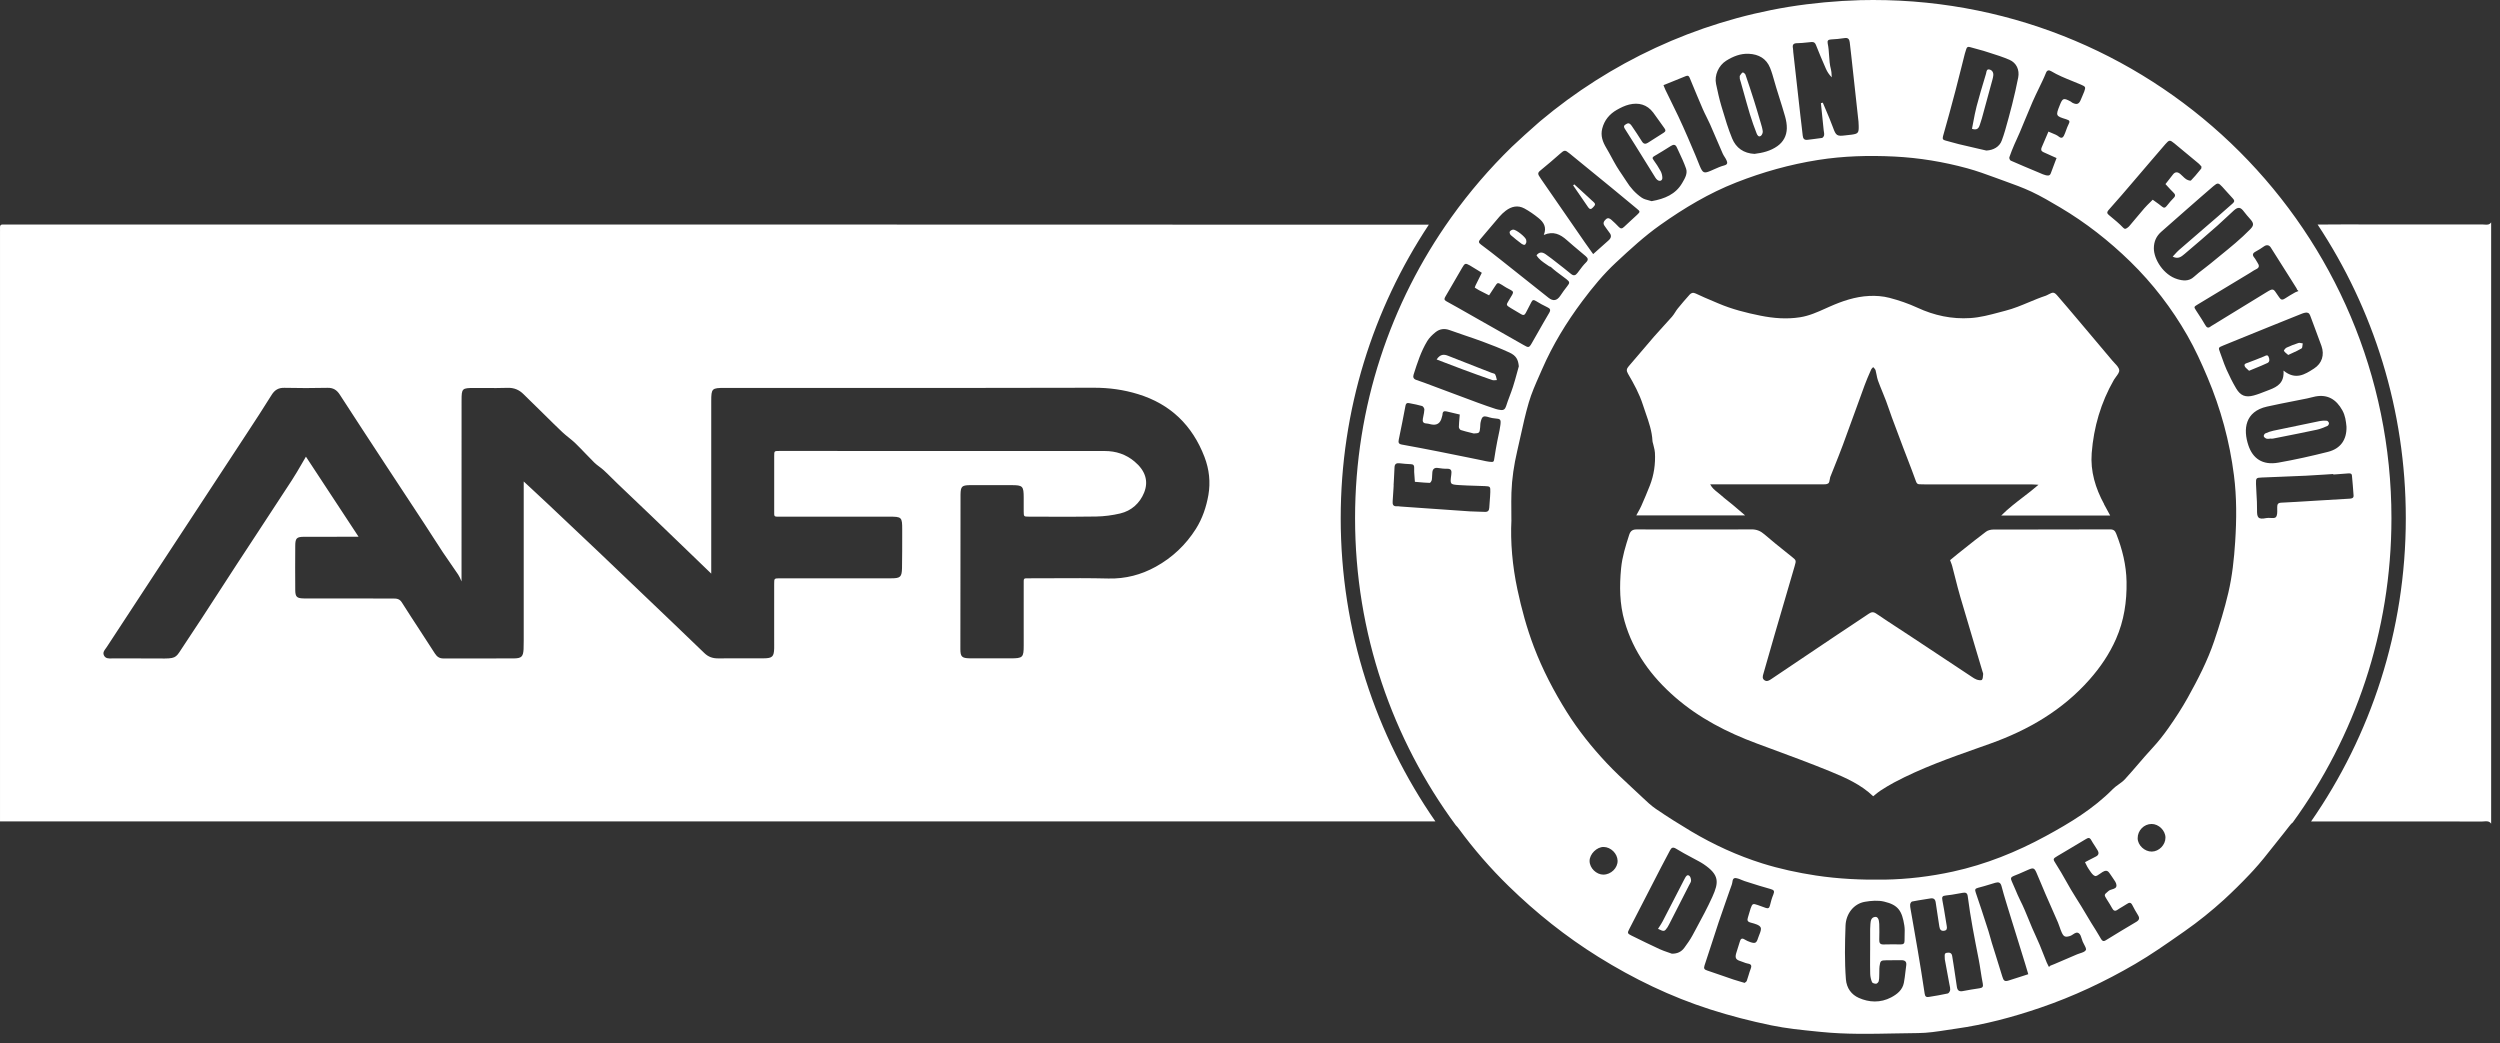<svg width="230" height="96" viewBox="0 0 230 96" fill="none" xmlns="http://www.w3.org/2000/svg">
<rect x="0" y="0" width="230" height="96" fill="#333333" stroke="none"/>
<path d="M212.617 75.577C218.113 67.659 221.334 58.042 221.334 47.674C221.334 37.69 218.347 28.404 213.22 20.659C214.825 20.643 216.432 20.646 218.038 20.649C218.677 20.65 219.316 20.651 219.955 20.651C220.892 20.651 221.83 20.652 222.768 20.652C224.644 20.654 226.521 20.655 228.396 20.651C228.452 20.651 228.51 20.656 228.569 20.661C228.792 20.679 229.022 20.698 229.183 20.461L229.186 20.466V75.778C229.012 75.526 228.766 75.548 228.529 75.569C228.464 75.575 228.4 75.58 228.338 75.58C223.098 75.573 217.857 75.567 212.617 75.577Z" fill="white"/>
<path fill-rule="evenodd" clip-rule="evenodd" d="M132.057 75.57C132.036 75.57 132.016 75.57 131.995 75.57H0.001V21.386C0.001 21.334 0.001 21.284 0.002 21.232C0.003 21.13 0.004 21.028 0.001 20.926C-0.01 20.731 0.075 20.643 0.273 20.654C0.361 20.659 0.449 20.657 0.537 20.656C0.581 20.655 0.625 20.654 0.669 20.654C44.262 20.654 87.858 20.654 131.451 20.672C126.328 28.414 123.345 37.696 123.345 47.674C123.345 58.039 126.564 67.653 132.057 75.57ZM48.816 44.883C48.597 44.681 48.384 44.483 48.176 44.29L48.182 44.303V58.938C48.182 59.202 48.182 59.466 48.169 59.728C48.132 60.407 47.976 60.568 47.276 60.573C46.121 60.581 44.968 60.58 43.813 60.579C43.429 60.579 43.044 60.578 42.659 60.578C42.454 60.578 42.249 60.577 42.044 60.576C41.633 60.574 41.223 60.571 40.813 60.578C40.446 60.584 40.211 60.436 40.01 60.121C39.559 59.415 39.1 58.712 38.641 58.01C38.079 57.15 37.518 56.291 36.97 55.423C36.764 55.098 36.513 55.064 36.196 55.064C34.745 55.064 33.295 55.061 31.844 55.059C31.119 55.058 30.393 55.056 29.667 55.056C29.477 55.056 29.286 55.057 29.096 55.058C28.715 55.06 28.333 55.063 27.953 55.056C27.308 55.045 27.168 54.916 27.163 54.282C27.152 52.919 27.152 51.559 27.163 50.199C27.168 49.514 27.295 49.388 27.977 49.385C29.168 49.379 30.36 49.38 31.554 49.382C32.032 49.382 32.511 49.382 32.989 49.382L32.484 48.613C31.025 46.394 29.566 44.175 28.145 42.013C28.02 42.225 27.894 42.442 27.767 42.662C27.476 43.165 27.176 43.682 26.851 44.182C25.81 45.785 24.76 47.383 23.71 48.981C23.062 49.969 22.413 50.956 21.767 51.944C21.234 52.76 20.705 53.578 20.176 54.396C19.096 56.064 18.017 57.732 16.91 59.382C16.816 59.521 16.736 59.645 16.665 59.755C16.158 60.541 16.12 60.6 14.678 60.581C13.793 60.57 12.909 60.571 12.024 60.573C11.48 60.574 10.936 60.575 10.391 60.573C10.348 60.573 10.304 60.575 10.259 60.576C9.993 60.584 9.714 60.593 9.567 60.304C9.438 60.049 9.585 59.851 9.725 59.662C9.757 59.62 9.788 59.577 9.816 59.535C11.229 57.372 12.646 55.213 14.063 53.053C14.344 52.626 14.624 52.198 14.905 51.77C15.643 50.646 16.381 49.522 17.119 48.398C18.982 45.558 20.845 42.719 22.707 39.879C23.479 38.704 24.247 37.529 24.987 36.335C25.272 35.878 25.615 35.667 26.167 35.68C27.485 35.709 28.806 35.712 30.124 35.68C30.655 35.667 30.982 35.875 31.257 36.3C32.638 38.437 34.032 40.562 35.426 42.688L35.427 42.69C36.027 43.605 36.629 44.519 37.231 45.432C37.834 46.346 38.436 47.26 39.035 48.175C39.292 48.566 39.545 48.96 39.798 49.354C40.112 49.844 40.427 50.335 40.749 50.819C40.978 51.164 41.215 51.503 41.452 51.843C41.689 52.182 41.926 52.521 42.154 52.866C42.268 53.038 42.349 53.231 42.407 53.369C42.428 53.418 42.446 53.46 42.461 53.492V51.02C42.464 46.3 42.464 41.583 42.464 36.863C42.466 35.725 42.498 35.693 43.66 35.693C43.986 35.692 44.313 35.694 44.64 35.697C45.324 35.701 46.009 35.706 46.692 35.682C47.289 35.661 47.759 35.859 48.169 36.269C48.503 36.601 48.839 36.929 49.176 37.257C49.31 37.388 49.445 37.519 49.579 37.65C49.775 37.843 49.97 38.035 50.166 38.228C50.686 38.743 51.207 39.257 51.739 39.76C51.923 39.934 52.121 40.094 52.32 40.253C52.532 40.424 52.743 40.594 52.938 40.783C53.252 41.086 53.553 41.401 53.855 41.716C54.128 42.002 54.401 42.287 54.682 42.563C54.822 42.7 54.981 42.819 55.141 42.938C55.281 43.043 55.421 43.148 55.548 43.265C55.807 43.502 56.057 43.751 56.307 43.999C56.477 44.169 56.648 44.338 56.821 44.504C57.249 44.913 57.678 45.321 58.107 45.73C58.709 46.302 59.31 46.874 59.909 47.449C61.181 48.67 62.45 49.895 63.713 51.113C64.288 51.669 64.862 52.222 65.434 52.774V36.911C65.434 35.738 65.492 35.688 66.665 35.688C69.496 35.688 72.326 35.689 75.157 35.69C83.648 35.693 92.138 35.696 100.628 35.672C102.031 35.667 103.38 35.854 104.701 36.261C107.685 37.177 109.695 39.129 110.813 42.04C111.251 43.183 111.375 44.361 111.174 45.532C110.984 46.625 110.625 47.7 110.02 48.659C109.088 50.13 107.854 51.297 106.333 52.137C104.989 52.879 103.549 53.26 101.98 53.223C100.261 53.181 98.541 53.189 96.821 53.198C96.124 53.201 95.426 53.204 94.728 53.204C94.433 53.204 94.295 53.191 94.232 53.254C94.166 53.319 94.181 53.465 94.181 53.791C94.179 54.815 94.18 55.839 94.18 56.863C94.181 57.375 94.181 57.887 94.181 58.399V59.387C94.181 60.489 94.102 60.568 92.966 60.568H91.186C90.988 60.568 90.79 60.569 90.592 60.569C90.13 60.571 89.67 60.573 89.207 60.565C88.492 60.552 88.354 60.415 88.354 59.712C88.357 55.004 88.362 50.293 88.368 45.585L88.368 45.492C88.383 44.76 88.489 44.649 89.205 44.633C89.367 44.63 89.528 44.631 89.689 44.632C89.769 44.633 89.85 44.633 89.931 44.633H93.032C94.102 44.633 94.178 44.71 94.181 45.806C94.181 45.945 94.18 46.084 94.18 46.224C94.178 46.502 94.177 46.78 94.181 47.058C94.186 47.52 94.189 47.531 94.646 47.531C95.179 47.532 95.712 47.534 96.245 47.536C97.778 47.542 99.312 47.548 100.845 47.52C101.584 47.507 102.337 47.409 103.055 47.24C104.101 46.995 104.87 46.284 105.258 45.323C105.691 44.248 105.361 43.284 104.373 42.457C103.591 41.802 102.675 41.493 101.637 41.493C95.216 41.497 88.795 41.494 82.375 41.491C79.805 41.49 77.235 41.489 74.665 41.488C74.335 41.488 74.005 41.487 73.675 41.487C73.016 41.487 72.356 41.486 71.696 41.488C71.234 41.488 71.226 41.493 71.226 41.953C71.224 43.065 71.225 44.177 71.226 45.289C71.226 45.845 71.226 46.401 71.226 46.958C71.226 47.271 71.212 47.414 71.277 47.48C71.341 47.544 71.481 47.533 71.786 47.533H81.809C82.958 47.533 83.003 47.571 83.003 48.709C83.003 48.827 83.003 48.946 83.003 49.064C83.004 50.131 83.004 51.196 82.985 52.264C82.969 53.08 82.832 53.204 81.997 53.204C79.799 53.206 77.601 53.205 75.402 53.205C74.303 53.204 73.204 53.204 72.106 53.204H71.71C71.229 53.212 71.224 53.215 71.224 53.722C71.222 54.921 71.222 56.121 71.223 57.321C71.223 57.921 71.224 58.521 71.224 59.12C71.224 59.178 71.224 59.237 71.225 59.295C71.226 59.412 71.227 59.53 71.224 59.646C71.205 60.404 71.055 60.56 70.275 60.565C69.672 60.567 69.069 60.567 68.466 60.566C67.663 60.565 66.859 60.564 66.055 60.571C65.566 60.573 65.162 60.433 64.805 60.087C63.843 59.153 62.874 58.227 61.903 57.3C61.683 57.09 61.463 56.88 61.242 56.669C60.904 56.346 60.566 56.022 60.227 55.698C58.503 54.049 56.78 52.401 55.051 50.756C53.525 49.303 51.993 47.858 50.458 46.414C49.905 45.892 49.347 45.375 48.816 44.883Z" fill="white"/>
<path d="M179.88 53.16C179.792 52.81 179.703 52.461 179.611 52.113H179.613C179.578 51.976 179.527 51.845 179.477 51.72C179.453 51.657 179.428 51.595 179.407 51.535C179.468 51.484 179.531 51.432 179.594 51.38C179.768 51.234 179.95 51.083 180.136 50.935C180.318 50.791 180.499 50.647 180.681 50.502C181.353 49.966 182.026 49.431 182.714 48.915C182.888 48.783 183.158 48.719 183.385 48.719C185.057 48.715 186.729 48.714 188.401 48.713C190.311 48.712 192.222 48.711 194.132 48.703C194.462 48.703 194.589 48.836 194.697 49.113C195.254 50.534 195.616 51.976 195.643 53.521C195.674 55.351 195.413 57.1 194.676 58.78C194.071 60.158 193.237 61.387 192.243 62.512C189.753 65.335 186.612 67.16 183.11 68.412C182.755 68.539 182.4 68.664 182.045 68.79C179.399 69.726 176.751 70.663 174.262 71.986C173.834 72.213 173.422 72.466 173.018 72.728C172.852 72.835 172.698 72.961 172.541 73.089C172.473 73.145 172.404 73.201 172.334 73.256C171.219 72.184 169.806 71.553 168.393 70.974C166.545 70.218 164.67 69.526 162.796 68.834C162.404 68.689 162.013 68.544 161.621 68.399C158.882 67.382 156.31 66.061 154.099 64.133C151.928 62.24 150.267 59.981 149.461 57.163C148.999 55.555 148.983 53.928 149.142 52.274C149.245 51.21 149.559 50.22 149.881 49.216C150.005 48.825 150.211 48.703 150.594 48.706C151.616 48.716 152.64 48.714 153.662 48.713C154.046 48.712 154.429 48.712 154.812 48.712C155.34 48.712 155.867 48.712 156.395 48.712C157.977 48.714 159.558 48.715 161.141 48.703C161.613 48.701 161.967 48.849 162.324 49.158C162.965 49.715 163.629 50.246 164.293 50.777C164.469 50.918 164.645 51.059 164.82 51.2L164.853 51.226C165.251 51.546 165.262 51.554 165.11 52.074C164.807 53.116 164.502 54.158 164.197 55.2C163.891 56.242 163.586 57.283 163.283 58.325C163.015 59.246 162.752 60.167 162.489 61.09C162.41 61.369 162.33 61.648 162.25 61.928C162.246 61.943 162.241 61.958 162.237 61.972C162.17 62.192 162.1 62.427 162.337 62.586C162.567 62.738 162.776 62.597 162.968 62.467C162.979 62.46 162.989 62.453 163 62.446C163.857 61.87 164.714 61.294 165.571 60.717C166.717 59.947 167.862 59.176 169.009 58.407C169.412 58.137 169.817 57.869 170.222 57.602C170.787 57.229 171.352 56.855 171.911 56.474C172.157 56.305 172.339 56.265 172.611 56.45C173.292 56.915 173.982 57.365 174.672 57.816C175.03 58.05 175.388 58.283 175.744 58.518C176.834 59.239 177.922 59.96 179.01 60.681C179.788 61.197 180.567 61.714 181.346 62.229C181.369 62.245 181.393 62.26 181.416 62.276C181.557 62.371 181.702 62.468 181.858 62.522C182.011 62.575 182.273 62.617 182.339 62.541C182.418 62.448 182.429 62.292 182.439 62.142C182.442 62.097 182.445 62.052 182.45 62.01C182.455 61.967 182.438 61.921 182.421 61.875C182.415 61.857 182.408 61.838 182.402 61.82C182.184 61.088 181.965 60.357 181.746 59.626C181.275 58.053 180.805 56.481 180.345 54.905C180.176 54.328 180.028 53.744 179.88 53.16Z" fill="white"/>
<path d="M192.436 41.688C192.307 43.36 192.78 44.913 193.575 46.374L193.567 46.379C193.658 46.549 193.751 46.718 193.85 46.9C193.939 47.063 194.033 47.236 194.137 47.428H184.114C184.759 46.783 185.44 46.261 186.125 45.735C186.599 45.372 187.075 45.007 187.542 44.599C187.447 44.593 187.363 44.588 187.288 44.582C187.121 44.571 186.993 44.562 186.866 44.562H177.041C176.885 44.562 176.732 44.559 176.578 44.552C176.415 44.544 176.338 44.475 176.272 44.293C176.024 43.599 175.759 42.913 175.495 42.226C175.362 41.882 175.23 41.539 175.099 41.195C174.745 40.262 174.394 39.333 174.051 38.398C173.972 38.182 173.898 37.965 173.823 37.748C173.724 37.461 173.626 37.173 173.517 36.889C173.412 36.614 173.301 36.341 173.19 36.069C173.046 35.716 172.902 35.364 172.772 35.006C172.712 34.836 172.677 34.655 172.643 34.474C172.617 34.333 172.59 34.192 172.551 34.055C172.53 33.98 172.469 33.917 172.407 33.854C172.381 33.827 172.354 33.801 172.331 33.773C172.313 33.795 172.292 33.816 172.27 33.838C172.221 33.889 172.17 33.941 172.144 34.003C172.124 34.047 172.105 34.092 172.085 34.137C171.898 34.563 171.71 34.992 171.55 35.429C171.273 36.184 171 36.939 170.726 37.695C170.334 38.78 169.941 39.864 169.54 40.946C169.295 41.605 169.034 42.256 168.774 42.908C168.652 43.212 168.53 43.517 168.409 43.823C168.406 43.831 168.402 43.84 168.398 43.848C168.392 43.86 168.386 43.871 168.383 43.883C168.365 43.947 168.353 44.02 168.341 44.093C168.315 44.254 168.288 44.415 168.195 44.475C168.053 44.57 167.836 44.564 167.632 44.559C167.587 44.558 167.542 44.557 167.498 44.557C164.136 44.559 160.774 44.559 157.337 44.559C157.509 44.899 157.771 45.105 158.024 45.303C158.121 45.38 158.218 45.455 158.307 45.537C158.527 45.737 158.761 45.923 158.996 46.109C159.141 46.223 159.285 46.338 159.426 46.456C159.679 46.664 159.926 46.877 160.211 47.124C160.316 47.216 160.428 47.312 160.546 47.415H150.539C150.594 47.311 150.648 47.214 150.7 47.121C150.815 46.916 150.918 46.729 151.004 46.535C151.278 45.914 151.545 45.288 151.791 44.657C152.166 43.691 152.311 42.682 152.253 41.649C152.244 41.474 152.201 41.3 152.158 41.126C152.138 41.048 152.119 40.969 152.102 40.891C152.094 40.85 152.082 40.809 152.07 40.769C152.051 40.705 152.032 40.641 152.028 40.577C151.986 39.677 151.697 38.847 151.407 38.014C151.32 37.763 151.232 37.512 151.152 37.259C150.824 36.229 150.314 35.302 149.776 34.383C149.612 34.103 149.636 33.929 149.842 33.694C150.244 33.233 150.64 32.765 151.036 32.297C151.414 31.85 151.792 31.404 152.176 30.963C152.446 30.654 152.723 30.351 153 30.049C153.278 29.746 153.555 29.444 153.825 29.135C153.933 29.012 154.022 28.872 154.112 28.732C154.187 28.614 154.263 28.495 154.35 28.387C154.704 27.952 155.069 27.524 155.446 27.106C155.597 26.94 155.766 26.887 156.019 27.009C156.547 27.263 157.087 27.491 157.628 27.718C157.783 27.783 157.938 27.849 158.093 27.915C159.334 28.445 160.636 28.776 161.954 29.04C163.164 29.283 164.376 29.381 165.607 29.188C166.444 29.057 167.204 28.715 167.962 28.373C168.08 28.32 168.197 28.268 168.314 28.216C169.479 27.698 170.675 27.291 171.951 27.228C172.577 27.196 173.232 27.244 173.834 27.402C174.706 27.629 175.575 27.928 176.394 28.305C177.952 29.027 179.563 29.373 181.275 29.262C182.183 29.203 183.048 28.972 183.918 28.74C184.112 28.688 184.307 28.636 184.502 28.585C185.25 28.394 185.955 28.1 186.658 27.806C187.176 27.59 187.694 27.374 188.229 27.199C188.291 27.179 188.349 27.146 188.406 27.114C188.424 27.105 188.441 27.095 188.459 27.085C188.876 26.861 188.982 26.858 189.291 27.215C189.926 27.946 190.551 28.687 191.176 29.427C191.327 29.607 191.479 29.787 191.631 29.967C191.817 30.188 192.004 30.409 192.191 30.63C192.908 31.479 193.626 32.328 194.338 33.179C194.4 33.253 194.471 33.328 194.542 33.403C194.74 33.611 194.942 33.824 194.969 34.053C194.991 34.239 194.839 34.442 194.685 34.648C194.612 34.745 194.539 34.843 194.483 34.94C193.281 37.032 192.621 39.296 192.436 41.688Z" fill="white"/>
<path d="M153.547 85.064C153.506 85.145 153.465 85.226 153.415 85.3V85.303C153.135 85.717 153.088 85.725 152.538 85.453C152.587 85.376 152.634 85.303 152.679 85.233C152.787 85.065 152.885 84.913 152.969 84.753C153.46 83.812 153.945 82.867 154.429 81.923C154.575 81.638 154.722 81.353 154.868 81.069C154.918 80.971 154.968 80.873 155.021 80.778C155.108 80.617 155.227 80.43 155.417 80.572C155.525 80.654 155.578 80.868 155.576 81.021C155.574 81.124 155.515 81.227 155.456 81.329C155.435 81.366 155.414 81.402 155.396 81.439L153.574 85.012C153.565 85.029 153.556 85.047 153.547 85.064Z" fill="white"/>
<path d="M137.291 34.967C136.379 34.65 135.471 34.32 134.565 33.984C134.001 33.775 133.438 33.558 132.855 33.334C132.63 33.247 132.402 33.159 132.169 33.07C132.502 32.582 132.832 32.576 133.218 32.73C134.132 33.094 135.05 33.452 135.968 33.81C136.381 33.971 136.794 34.132 137.206 34.293C137.244 34.308 137.287 34.32 137.33 34.331C137.423 34.356 137.516 34.381 137.552 34.441C137.617 34.546 137.645 34.675 137.674 34.803C137.686 34.858 137.698 34.913 137.713 34.967C137.665 34.967 137.617 34.972 137.568 34.977C137.471 34.987 137.375 34.996 137.291 34.967Z" fill="white"/>
<path d="M182.216 11.257C182.187 11.345 182.157 11.433 182.13 11.521V11.518C182.03 11.848 181.832 11.988 181.422 11.851C181.466 11.633 181.507 11.417 181.547 11.203C181.638 10.721 181.727 10.247 181.848 9.783C182.082 8.884 182.35 7.993 182.618 7.103C182.649 7 182.68 6.896 182.711 6.793C182.722 6.759 182.729 6.72 182.736 6.68C182.766 6.522 182.799 6.344 183.026 6.394C183.279 6.45 183.414 6.671 183.382 6.949C183.369 7.078 183.337 7.205 183.303 7.332C182.981 8.52 182.659 9.709 182.331 10.895C182.297 11.017 182.257 11.137 182.216 11.257Z" fill="white"/>
<path d="M208.709 32.822C208.796 33.017 208.846 33.284 208.598 33.4H208.595C208.232 33.572 207.86 33.723 207.462 33.885C207.285 33.958 207.102 34.032 206.913 34.111C206.867 34.064 206.816 34.02 206.766 33.976C206.658 33.883 206.554 33.794 206.511 33.68C206.441 33.49 206.601 33.438 206.753 33.388C206.778 33.38 206.802 33.372 206.826 33.363C207.309 33.184 207.79 32.994 208.268 32.798C208.296 32.787 208.325 32.773 208.354 32.759C208.487 32.694 208.622 32.629 208.709 32.822Z" fill="white"/>
<path d="M211.83 31.761C211.818 31.889 211.806 32.016 211.741 32.056C211.48 32.215 211.2 32.342 210.894 32.481C210.772 32.536 210.646 32.594 210.515 32.656C210.476 32.62 210.435 32.587 210.394 32.554C210.29 32.47 210.189 32.387 210.119 32.283C210.095 32.249 210.249 32.035 210.357 31.985C210.711 31.818 211.078 31.678 211.45 31.557C211.529 31.53 211.624 31.549 211.718 31.569C211.763 31.578 211.808 31.587 211.852 31.591C211.841 31.642 211.835 31.702 211.83 31.761Z" fill="white"/>
<path d="M160.438 8.572C160.352 8.265 160.266 7.958 160.179 7.651L160.182 7.654C160.142 7.518 160.1 7.382 160.075 7.301L160.063 7.263C160.063 7.201 160.06 7.151 160.057 7.11C160.053 7.039 160.05 6.995 160.068 6.965C160.14 6.851 160.222 6.73 160.33 6.664C160.364 6.642 160.552 6.777 160.583 6.87C160.861 7.67 161.122 8.473 161.378 9.278C161.566 9.87 161.74 10.467 161.915 11.064C161.933 11.126 161.952 11.189 161.971 11.252C162.053 11.522 162.135 11.793 162.173 12.07C162.192 12.207 162.105 12.432 161.991 12.506C161.785 12.641 161.666 12.421 161.608 12.271C161.389 11.695 161.175 11.119 160.998 10.53C160.802 9.88 160.62 9.226 160.438 8.572Z" fill="white"/>
<path d="M139.208 21.124C139.472 21.103 140.331 21.79 140.405 22.054V22.051C140.416 22.091 140.418 22.132 140.421 22.18C140.423 22.209 140.424 22.24 140.428 22.276C140.418 22.296 140.408 22.32 140.398 22.346C140.372 22.413 140.342 22.489 140.288 22.516C140.22 22.548 140.08 22.497 140.006 22.442C139.66 22.183 139.319 21.916 138.994 21.631C138.918 21.565 138.859 21.386 138.896 21.312C138.944 21.217 139.095 21.135 139.208 21.124Z" fill="white"/>
<path d="M208.905 40.353C208.87 40.351 208.835 40.349 208.801 40.349H208.798V40.371C208.767 40.369 208.735 40.37 208.702 40.37C208.623 40.371 208.544 40.372 208.476 40.344C208.389 40.304 208.281 40.212 208.265 40.128C208.252 40.051 208.334 39.906 208.408 39.874C208.643 39.768 208.891 39.679 209.144 39.626C210.565 39.322 211.992 39.026 213.418 38.738C213.629 38.696 213.851 38.688 214.065 38.707C214.142 38.712 214.25 38.839 214.263 38.92C214.276 39.002 214.205 39.148 214.134 39.179L214.112 39.189C213.805 39.323 213.489 39.461 213.162 39.531C212.054 39.768 210.943 39.988 209.832 40.208C209.598 40.254 209.363 40.3 209.129 40.347C209.056 40.361 208.981 40.357 208.905 40.353Z" fill="white"/>
<path d="M145.19 17.728C145.036 17.503 144.882 17.279 144.728 17.054V17.051C144.763 17.022 144.8 16.991 144.836 16.962C145.018 17.128 145.2 17.294 145.382 17.46C145.803 17.844 146.224 18.228 146.64 18.618C146.831 18.795 146.713 18.917 146.596 19.038C146.575 19.06 146.554 19.082 146.535 19.104C146.379 19.283 146.239 19.254 146.115 19.075C145.805 18.627 145.497 18.178 145.19 17.728Z" fill="white"/>
<path d="M191.82 79.322C191.82 79.322 191.819 79.323 191.818 79.323V79.318C191.819 79.319 191.82 79.32 191.82 79.322Z" fill="white"/>
<path fill-rule="evenodd" clip-rule="evenodd" d="M133.938 75.93C128.11 68.023 124.666 58.251 124.666 47.674C124.666 37.385 127.925 27.857 133.468 20.067C133.49 20.038 133.511 20.008 133.532 19.977C135.191 17.656 137.053 15.491 139.093 13.506C139.866 12.772 140.662 12.06 141.461 11.357C141.545 11.283 141.629 11.21 141.713 11.137C148.116 5.765 155.951 2.044 164.563 0.631C166.739 0.281 168.937 0.081 171.157 0.014C171.55 0.005 171.944 0 172.339 0C198.669 0 220.013 21.344 220.013 47.674C220.013 58.134 216.644 67.807 210.933 75.668C210.742 75.793 210.585 76.069 210.095 76.669C209.786 77.046 209.484 77.43 209.182 77.815C208.578 78.583 207.974 79.351 207.314 80.068C207.203 80.189 207.09 80.31 206.977 80.43C206.216 81.236 205.426 82.014 204.61 82.765C203.464 83.807 202.257 84.782 200.978 85.675C200.871 85.75 200.764 85.825 200.657 85.899C199.273 86.868 197.891 87.835 196.427 88.689C193.649 90.31 190.754 91.673 187.708 92.711C185.17 93.578 182.585 94.27 179.922 94.642C179.646 94.681 179.369 94.723 179.093 94.766C178.217 94.902 177.339 95.037 176.462 95.043C175.737 95.049 175.012 95.063 174.286 95.077C172.046 95.122 169.804 95.166 167.569 94.94C167.434 94.927 167.298 94.913 167.162 94.9C165.751 94.759 164.333 94.617 162.947 94.33C161.059 93.939 159.181 93.456 157.343 92.867C153.711 91.702 150.296 90.054 147.052 88.034C144.057 86.169 141.321 83.985 138.801 81.528C137.119 79.891 135.582 78.116 134.192 76.222C134.112 76.113 134.028 76.015 133.938 75.93ZM139.599 54.216C139.142 52.06 138.947 49.884 139.052 47.821L139.047 47.832C139.047 47.537 139.045 47.256 139.043 46.984C139.038 46.402 139.034 45.864 139.052 45.325C139.095 44.036 139.287 42.766 139.58 41.509C139.687 41.055 139.787 40.599 139.888 40.142C140.117 39.102 140.346 38.062 140.645 37.043C140.899 36.175 141.268 35.34 141.637 34.507C141.717 34.325 141.797 34.144 141.876 33.963C142.85 31.726 144.113 29.658 145.571 27.706C146.516 26.444 147.517 25.223 148.677 24.146C149.984 22.931 151.294 21.721 152.757 20.688C154.944 19.141 157.224 17.772 159.733 16.787C162.173 15.829 164.677 15.126 167.263 14.717C169.585 14.349 171.927 14.286 174.278 14.402C176.555 14.516 178.792 14.883 180.984 15.482C181.874 15.724 182.746 16.044 183.616 16.362C183.762 16.416 183.909 16.47 184.056 16.523C184.176 16.567 184.297 16.61 184.417 16.654C185.251 16.955 186.086 17.256 186.887 17.63C187.798 18.058 188.67 18.573 189.539 19.088C191.892 20.482 194.039 22.167 195.989 24.069C198.051 26.082 199.805 28.364 201.242 30.878C201.947 32.111 202.531 33.395 203.083 34.703C204.311 37.605 205.127 40.614 205.523 43.725C205.782 45.748 205.769 47.79 205.637 49.834C205.534 51.416 205.368 52.99 205.008 54.527C204.657 56.03 204.2 57.512 203.706 58.975C203.093 60.79 202.217 62.485 201.287 64.16C200.745 65.135 200.141 66.064 199.501 66.973C199.052 67.612 198.569 68.227 198.033 68.806C197.578 69.295 197.142 69.801 196.707 70.308C196.305 70.775 195.904 71.242 195.487 71.695C195.323 71.874 195.121 72.018 194.918 72.163C194.732 72.295 194.546 72.428 194.388 72.588C192.595 74.41 190.434 75.71 188.216 76.917C185.519 78.385 182.69 79.524 179.677 80.184C177.595 80.638 175.498 80.892 173.369 80.926C171.254 80.958 169.151 80.863 167.06 80.546C165.393 80.292 163.742 79.936 162.144 79.437C159.849 78.718 157.66 77.712 155.586 76.481C154.487 75.826 153.402 75.142 152.345 74.421C151.903 74.12 151.508 73.746 151.116 73.375C151.047 73.309 150.978 73.244 150.909 73.18C150.652 72.938 150.393 72.697 150.134 72.457C149.338 71.718 148.542 70.979 147.8 70.187C146.44 68.737 145.196 67.181 144.139 65.494C142.953 63.597 141.921 61.622 141.123 59.525C140.465 57.795 139.982 56.022 139.599 54.216ZM154.95 87.207C154.683 87.566 154.316 87.743 153.827 87.74L153.83 87.746C153.708 87.701 153.585 87.659 153.462 87.617C153.201 87.527 152.941 87.438 152.691 87.323C151.815 86.919 150.948 86.494 150.082 86.066C149.712 85.884 149.712 85.823 149.892 85.474C150.45 84.396 151.005 83.317 151.56 82.237C151.977 81.425 152.395 80.614 152.813 79.804C153.085 79.278 153.362 78.755 153.642 78.232C153.774 77.984 153.906 77.899 154.205 78.084C154.67 78.372 155.154 78.63 155.637 78.888C155.852 79.002 156.066 79.116 156.278 79.233C156.434 79.318 156.587 79.405 156.732 79.503C158.196 80.49 158.14 81.174 157.535 82.514C157.089 83.501 156.572 84.458 156.055 85.414C155.939 85.629 155.823 85.843 155.708 86.058C155.491 86.46 155.222 86.837 154.95 87.207ZM178.926 88.192H178.913L178.911 88.195C178.987 88.611 179.063 89.025 179.14 89.44C179.205 89.789 179.269 90.138 179.333 90.487C179.343 90.542 179.355 90.596 179.366 90.65C179.397 90.791 179.427 90.931 179.418 91.068C179.407 91.187 179.296 91.377 179.199 91.399C178.62 91.528 178.036 91.623 177.453 91.718C177.231 91.755 177.109 91.697 177.07 91.422C176.874 90.091 176.655 88.763 176.433 87.437C176.303 86.656 176.165 85.875 176.028 85.095C175.948 84.64 175.867 84.186 175.789 83.731C175.784 83.704 175.779 83.677 175.775 83.65C175.749 83.504 175.722 83.356 175.733 83.211C175.741 83.113 175.834 82.955 175.913 82.939C176.309 82.86 176.708 82.797 177.108 82.734C177.27 82.709 177.433 82.683 177.595 82.656C177.889 82.609 178.042 82.717 178.084 83.023C178.144 83.451 178.21 83.88 178.277 84.308C178.324 84.614 178.372 84.92 178.417 85.226C178.462 85.538 178.586 85.665 178.853 85.63C179.13 85.596 179.138 85.408 179.101 85.194C179.061 84.959 179.023 84.723 178.985 84.487C178.896 83.932 178.807 83.378 178.699 82.828C178.639 82.511 178.699 82.411 179.035 82.382C179.38 82.352 179.723 82.289 180.067 82.227C180.241 82.195 180.416 82.163 180.59 82.136C180.839 82.096 180.992 82.144 181.032 82.456C181.277 84.391 181.655 86.306 182.032 88.221L182.033 88.221C182.106 88.596 182.165 88.974 182.223 89.352C182.282 89.731 182.341 90.111 182.416 90.487C182.474 90.778 182.397 90.881 182.114 90.921C181.594 90.992 181.08 91.087 180.565 91.182L180.564 91.182C180.234 91.243 180.078 91.111 180.033 90.788C179.959 90.253 179.877 89.718 179.794 89.184C179.767 89.01 179.74 88.836 179.714 88.662C179.698 88.563 179.682 88.464 179.666 88.365C179.644 88.226 179.622 88.088 179.6 87.949C179.552 87.659 179.362 87.616 179.114 87.656C178.903 87.69 178.908 87.825 178.913 87.962C178.914 87.996 178.915 88.03 178.913 88.063C178.911 88.105 178.921 88.147 178.926 88.192ZM139.731 33.7C139.673 33.085 139.493 32.724 138.875 32.436C138.062 32.059 137.219 31.731 136.377 31.419C135.85 31.224 135.318 31.044 134.786 30.864C134.31 30.702 133.833 30.541 133.36 30.368C132.88 30.194 132.441 30.26 132.064 30.566C131.778 30.796 131.496 31.068 131.308 31.377C130.732 32.327 130.395 33.384 130.06 34.433L130.051 34.462C129.977 34.692 130.035 34.869 130.313 34.959C130.799 35.119 131.278 35.3 131.757 35.481C131.877 35.526 131.997 35.572 132.116 35.616C132.677 35.825 133.236 36.034 133.796 36.244C134.521 36.516 135.247 36.788 135.973 37.056C136.514 37.257 137.063 37.444 137.613 37.626C137.753 37.674 137.901 37.695 138.049 37.716C138.334 37.761 138.474 37.642 138.564 37.357C138.66 37.05 138.773 36.748 138.887 36.446C138.994 36.16 139.102 35.873 139.195 35.582C139.335 35.149 139.454 34.71 139.574 34.271C139.625 34.08 139.677 33.89 139.731 33.7ZM182.745 13.85C183.391 13.82 183.953 13.506 184.161 12.931C184.272 12.625 184.383 12.313 184.47 11.999C184.692 11.212 184.914 10.425 185.112 9.63C185.318 8.8 185.514 7.968 185.675 7.131C185.809 6.434 185.522 5.784 184.869 5.501C184.265 5.24 183.632 5.04 183 4.841C182.827 4.787 182.655 4.733 182.484 4.677C182.282 4.613 182.077 4.56 181.871 4.508C181.666 4.456 181.461 4.404 181.259 4.339C181.069 4.279 180.965 4.313 180.905 4.492C180.896 4.52 180.887 4.547 180.878 4.574C180.839 4.692 180.8 4.811 180.767 4.931C180.665 5.335 180.564 5.738 180.463 6.142C180.281 6.872 180.099 7.602 179.906 8.33C179.537 9.735 179.156 11.135 178.757 12.532C178.678 12.812 178.781 12.878 179.006 12.936C179.195 12.984 179.383 13.037 179.571 13.09C179.782 13.15 179.994 13.21 180.207 13.261C180.832 13.411 181.456 13.554 182.081 13.698C182.302 13.748 182.524 13.799 182.745 13.85ZM212.866 33.921C212.046 34.449 211.192 34.998 210.079 34.092L210.082 34.098C210.167 35.202 209.538 35.577 208.804 35.857C208.686 35.901 208.569 35.947 208.452 35.993C208.085 36.138 207.717 36.283 207.338 36.385C206.583 36.588 206.126 36.406 205.724 35.73C205.394 35.178 205.109 34.597 204.845 34.011C204.692 33.672 204.567 33.321 204.443 32.97C204.38 32.792 204.317 32.615 204.25 32.439L204.248 32.432C204.076 31.977 204.076 31.976 204.536 31.787C204.85 31.659 205.164 31.531 205.479 31.403C206.566 30.96 207.652 30.518 208.74 30.078C209.501 29.768 210.264 29.462 211.027 29.157C211.252 29.067 211.476 28.977 211.701 28.887C211.823 28.836 211.947 28.791 212.074 28.768C212.29 28.726 212.449 28.791 212.533 29.021C212.676 29.41 212.822 29.798 212.968 30.186C213.174 30.733 213.38 31.28 213.576 31.831C213.864 32.642 213.629 33.429 212.895 33.902L212.866 33.921ZM167.699 9.445L167.524 9.49V9.495L167.778 11.975C167.783 12.024 167.791 12.073 167.8 12.122C167.817 12.226 167.835 12.33 167.82 12.429C167.807 12.527 167.707 12.678 167.625 12.691C167.379 12.733 167.129 12.761 166.88 12.79C166.693 12.811 166.506 12.833 166.32 12.86C166.006 12.905 165.879 12.773 165.85 12.474C165.815 12.122 165.772 11.77 165.729 11.418C165.699 11.182 165.67 10.946 165.644 10.71C165.533 9.719 165.422 8.73 165.311 7.74C165.2 6.75 165.089 5.76 164.978 4.77C164.974 4.729 164.973 4.688 164.971 4.646C164.968 4.577 164.965 4.508 164.952 4.442C164.883 4.107 164.997 3.972 165.353 3.972C165.651 3.97 165.949 3.939 166.248 3.907C166.386 3.893 166.525 3.878 166.663 3.866C166.859 3.851 166.978 3.917 167.06 4.12C167.353 4.865 167.664 5.602 167.987 6.333C168.108 6.608 168.272 6.859 168.52 7.113C168.514 7.04 168.51 6.966 168.507 6.891C168.499 6.719 168.491 6.546 168.446 6.384C168.332 5.963 168.304 5.533 168.276 5.103C168.252 4.734 168.228 4.366 168.15 4.004C168.098 3.753 168.179 3.642 168.446 3.629C168.864 3.605 169.281 3.573 169.69 3.505C170.018 3.449 170.139 3.6 170.174 3.877C170.229 4.31 170.277 4.746 170.324 5.182C170.532 7.083 170.741 8.987 170.949 10.891L170.982 11.193C170.995 11.323 170.998 11.455 171 11.587C171.016 12.223 170.95 12.305 170.343 12.39C170.245 12.403 170.146 12.413 170.048 12.423C169.95 12.433 169.851 12.443 169.754 12.456C168.996 12.553 168.906 12.469 168.639 11.737C168.439 11.188 168.21 10.651 167.981 10.114C167.886 9.891 167.792 9.668 167.699 9.445ZM200.088 23.389C200.024 23.46 199.957 23.533 199.884 23.61L199.887 23.607C200.38 23.871 200.689 23.611 200.965 23.378L200.988 23.359C202.005 22.503 203.009 21.631 204.007 20.754C204.282 20.512 204.549 20.26 204.816 20.009C205.044 19.795 205.271 19.582 205.502 19.373C205.909 19.006 206.134 19.046 206.456 19.484C206.623 19.707 206.808 19.917 206.993 20.126L207.034 20.173C207.364 20.548 207.362 20.744 207.018 21.095C206.154 21.98 205.195 22.758 204.236 23.536C203.941 23.775 203.647 24.014 203.355 24.257C203.155 24.423 202.947 24.581 202.74 24.74C202.434 24.972 202.129 25.204 201.849 25.464C201.369 25.913 200.804 25.828 200.312 25.68C199.047 25.297 198.149 23.858 198.154 22.833C198.16 22.21 198.384 21.724 198.831 21.328C199.591 20.65 200.358 19.98 201.125 19.309C201.432 19.041 201.739 18.773 202.045 18.504C202.168 18.397 202.29 18.289 202.413 18.181C202.818 17.826 203.223 17.469 203.635 17.123C204.018 16.8 204.097 16.808 204.443 17.178C204.592 17.336 204.735 17.499 204.879 17.662C205.055 17.861 205.231 18.06 205.415 18.25C205.6 18.441 205.584 18.567 205.391 18.731C205.136 18.948 204.885 19.171 204.634 19.394C204.442 19.565 204.25 19.735 204.055 19.904C203.693 20.216 203.33 20.529 202.968 20.841C202.133 21.56 201.299 22.278 200.468 23.002C200.336 23.117 200.218 23.247 200.088 23.389ZM163.523 13.441C162.884 13.898 162.144 14.067 161.418 14.157L161.423 14.159C160.406 14.109 159.714 13.599 159.36 12.744C158.997 11.867 158.724 10.952 158.452 10.039C158.424 9.945 158.396 9.851 158.367 9.756C158.169 9.091 158.021 8.409 157.879 7.731C157.707 6.928 158.109 6.027 158.808 5.586C159.445 5.187 160.129 4.912 160.895 4.949C161.798 4.992 162.509 5.388 162.852 6.252C163.01 6.648 163.126 7.061 163.242 7.473C163.298 7.669 163.353 7.865 163.412 8.058C163.507 8.37 163.605 8.681 163.703 8.992C163.885 9.568 164.066 10.144 164.231 10.726C164.329 11.08 164.397 11.457 164.387 11.822C164.368 12.487 164.078 13.045 163.523 13.441ZM141.543 20.06C142.008 20.437 142.327 20.902 142.029 21.61L142.034 21.613C142.908 21.238 143.545 21.555 144.142 22.085C144.545 22.444 144.959 22.791 145.373 23.137C145.545 23.281 145.717 23.425 145.888 23.57C146.11 23.76 146.147 23.916 145.904 24.154C145.679 24.372 145.49 24.627 145.301 24.881C145.243 24.959 145.186 25.036 145.127 25.112C144.95 25.345 144.781 25.405 144.527 25.197C144.066 24.816 143.595 24.45 143.123 24.083C142.992 23.982 142.862 23.88 142.731 23.779C142.578 23.657 142.416 23.543 142.256 23.431L142.206 23.395C141.91 23.187 141.627 23.145 141.358 23.485C141.575 23.852 141.917 24.084 142.258 24.316C142.345 24.375 142.431 24.434 142.515 24.494C142.538 24.512 142.568 24.52 142.598 24.529C142.632 24.539 142.665 24.548 142.689 24.571C142.997 24.857 143.333 25.105 143.669 25.352C143.817 25.461 143.965 25.57 144.11 25.683C144.438 25.936 144.424 26.032 144.195 26.319C143.968 26.605 143.754 26.9 143.553 27.204C143.246 27.664 142.898 27.738 142.467 27.397C141.741 26.821 141.015 26.244 140.29 25.667C139.564 25.09 138.838 24.513 138.112 23.937L138.082 23.913C137.476 23.435 136.868 22.955 136.247 22.497C136.044 22.347 136.002 22.228 136.165 22.035C136.377 21.787 136.587 21.537 136.798 21.287C137.18 20.834 137.562 20.381 137.948 19.933C138.12 19.735 138.313 19.55 138.521 19.392C139.05 18.987 139.641 18.853 140.243 19.177C140.7 19.426 141.136 19.73 141.543 20.06ZM215.497 37.753C215.769 38.244 215.824 38.736 215.877 39.253V39.251C215.909 40.444 215.343 41.276 214.168 41.572C212.66 41.953 211.139 42.293 209.607 42.563C208.133 42.824 207.251 42.164 206.852 40.975C206.355 39.494 206.535 37.861 208.563 37.407C209.382 37.224 210.206 37.062 211.029 36.9C211.441 36.819 211.853 36.738 212.264 36.654C212.38 36.63 212.494 36.601 212.609 36.571C212.745 36.536 212.881 36.501 213.019 36.475C214.139 36.266 214.934 36.736 215.497 37.753ZM146.969 23.022C146.839 23.138 146.707 23.256 146.572 23.377C146.509 23.289 146.447 23.203 146.385 23.117C146.199 22.859 146.02 22.61 145.845 22.358C145.165 21.375 144.487 20.392 143.808 19.409C143.129 18.425 142.45 17.442 141.77 16.46C141.406 15.934 141.421 15.91 141.913 15.52C142.405 15.125 142.88 14.708 143.356 14.292C143.408 14.246 143.461 14.2 143.513 14.154C143.928 13.792 143.978 13.776 144.395 14.114C145.69 15.166 146.981 16.219 148.27 17.279C148.856 17.758 149.438 18.242 150.02 18.726C150.214 18.887 150.408 19.048 150.602 19.209C150.901 19.455 150.909 19.484 150.618 19.759C150.441 19.927 150.259 20.092 150.077 20.257C149.852 20.46 149.627 20.664 149.411 20.876C149.224 21.058 149.091 21.053 148.92 20.871C148.709 20.649 148.489 20.432 148.257 20.231C148.109 20.102 147.937 19.991 147.742 20.173C147.546 20.355 147.438 20.546 147.634 20.799C147.696 20.881 147.755 20.967 147.813 21.053C147.891 21.166 147.969 21.28 148.056 21.386C148.289 21.666 148.236 21.895 147.98 22.122C147.646 22.416 147.314 22.713 146.969 23.022ZM154.754 16.848C154.16 17.87 153.156 18.293 151.949 18.507C151.87 18.48 151.781 18.458 151.689 18.434C151.469 18.378 151.226 18.316 151.033 18.182C150.462 17.786 149.995 17.271 149.625 16.671C149.497 16.467 149.362 16.268 149.226 16.069C149.056 15.819 148.887 15.569 148.732 15.311C148.564 15.03 148.408 14.742 148.252 14.453C148.099 14.171 147.946 13.888 147.781 13.613C147.449 13.055 147.235 12.493 147.406 11.824C147.604 11.053 148.072 10.496 148.743 10.11C149.102 9.907 149.488 9.714 149.884 9.619C150.753 9.41 151.529 9.611 152.092 10.353C152.284 10.607 152.466 10.867 152.648 11.126C152.805 11.352 152.963 11.577 153.127 11.798C153.27 11.988 153.238 12.099 153.048 12.218C152.775 12.387 152.506 12.56 152.237 12.733C152.026 12.868 151.816 13.004 151.603 13.137C151.381 13.277 151.207 13.253 151.057 13.008C150.758 12.524 150.438 12.052 150.119 11.581C150.005 11.415 149.865 11.259 149.63 11.405L149.613 11.415C149.447 11.515 149.322 11.591 149.488 11.851C150.147 12.882 150.792 13.922 151.437 14.963C151.725 15.428 152.014 15.893 152.303 16.357C152.351 16.431 152.409 16.499 152.477 16.552C152.689 16.719 152.94 16.629 152.937 16.367C152.934 16.159 152.879 15.931 152.781 15.749C152.586 15.387 152.356 15.041 152.116 14.709C151.989 14.532 152.023 14.46 152.198 14.36C152.71 14.062 153.212 13.75 153.714 13.433C153.935 13.29 154.131 13.264 154.255 13.533C154.318 13.67 154.382 13.807 154.447 13.943C154.689 14.457 154.93 14.972 155.116 15.504C155.275 15.96 155.017 16.399 154.797 16.775C154.782 16.8 154.768 16.824 154.754 16.848ZM172.054 86.251V87.434L172.051 87.431C172.051 87.632 172.05 87.832 172.049 88.032C172.047 88.554 172.044 89.077 172.059 89.6C172.067 89.856 172.128 90.123 172.226 90.358C172.263 90.45 172.477 90.511 172.603 90.503C172.691 90.498 172.823 90.361 172.844 90.263C172.883 90.097 172.887 89.924 172.89 89.752C172.891 89.705 172.892 89.657 172.894 89.611C172.898 89.522 172.898 89.434 172.898 89.346C172.898 89.193 172.898 89.04 172.918 88.889C172.986 88.388 173.039 88.351 173.544 88.345C173.696 88.344 173.849 88.343 174.002 88.342C174.31 88.34 174.618 88.337 174.925 88.337C175.245 88.337 175.424 88.456 175.374 88.813C175.346 89.01 175.323 89.209 175.299 89.408C175.26 89.748 175.22 90.089 175.155 90.424C175.025 91.084 174.532 91.472 173.98 91.763C173.005 92.275 171.959 92.231 171.008 91.805C170.351 91.512 169.888 90.936 169.822 90.086C169.698 88.443 169.73 86.805 169.788 85.165C169.828 84.077 170.535 83.137 171.581 82.963C172.154 82.865 172.783 82.815 173.34 82.947C174.635 83.253 174.988 83.795 175.2 85.155C175.245 85.439 175.235 85.733 175.225 86.026C175.219 86.196 175.213 86.365 175.218 86.534C175.224 86.784 175.128 86.89 174.872 86.885C174.347 86.877 173.818 86.874 173.293 86.89C172.96 86.903 172.883 86.742 172.891 86.449C172.905 85.968 172.907 85.485 172.891 85.004C172.876 84.553 172.738 84.323 172.503 84.355C172.133 84.405 172.102 84.732 172.078 85.004C172.05 85.309 172.052 85.618 172.054 85.926C172.054 86.034 172.055 86.143 172.054 86.251ZM135.699 26.394C135.692 26.414 135.685 26.434 135.677 26.457H135.674C135.716 26.482 135.756 26.509 135.797 26.535C135.885 26.592 135.973 26.648 136.065 26.697C136.32 26.834 136.579 26.962 136.839 27.092C136.891 27.118 136.943 27.144 136.995 27.17C137.059 27.072 137.123 26.975 137.187 26.878C137.3 26.708 137.412 26.538 137.523 26.367C137.774 25.976 137.784 25.973 138.181 26.211C138.236 26.244 138.29 26.28 138.344 26.316C138.419 26.365 138.493 26.414 138.572 26.457C138.956 26.667 139.151 26.739 139.189 26.859C139.228 26.985 139.097 27.163 138.833 27.603L138.806 27.648C138.555 28.065 138.552 28.069 138.994 28.343C139.153 28.44 139.314 28.534 139.475 28.628C139.636 28.721 139.797 28.815 139.956 28.913C140.154 29.037 140.275 28.976 140.373 28.784C140.444 28.644 140.517 28.506 140.59 28.368C140.692 28.176 140.793 27.985 140.888 27.791C140.991 27.579 141.099 27.566 141.297 27.688C141.633 27.896 141.979 28.089 142.335 28.255C142.61 28.382 142.697 28.498 142.52 28.794C142.17 29.382 141.832 29.978 141.494 30.573C141.301 30.912 141.109 31.251 140.914 31.589C140.671 32.011 140.616 31.998 140.159 31.734C139.263 31.218 138.362 30.709 137.461 30.2C137.01 29.946 136.56 29.691 136.11 29.436C135.821 29.272 135.532 29.108 135.244 28.943C134.522 28.532 133.801 28.12 133.073 27.722C132.845 27.598 132.864 27.484 132.962 27.312C133.101 27.073 133.24 26.833 133.38 26.594C133.758 25.944 134.136 25.295 134.512 24.645C134.763 24.214 134.813 24.188 135.217 24.415C135.469 24.558 135.714 24.712 135.958 24.866C136.081 24.944 136.203 25.021 136.327 25.096C136.134 25.482 135.941 25.868 135.751 26.256C135.732 26.298 135.716 26.342 135.699 26.394ZM189.203 14.541C189.055 14.474 188.912 14.411 188.773 14.349C188.499 14.227 188.24 14.112 187.983 13.993C187.79 13.903 187.745 13.763 187.833 13.562C187.978 13.232 188.119 12.9 188.264 12.558C188.327 12.41 188.391 12.26 188.456 12.107C188.567 12.158 188.677 12.203 188.784 12.246C189.019 12.34 189.238 12.428 189.412 12.569C189.663 12.773 189.798 12.641 189.88 12.482C189.961 12.321 190.023 12.15 190.084 11.979C190.147 11.802 190.211 11.625 190.297 11.46C190.442 11.175 190.44 11.077 190.088 10.971C189.116 10.678 189.116 10.636 189.497 9.685C189.763 9.014 189.843 8.988 190.5 9.339C190.526 9.354 190.549 9.373 190.573 9.392C190.6 9.415 190.628 9.437 190.659 9.453C191.076 9.664 191.277 9.582 191.448 9.141C191.491 9.03 191.539 8.922 191.587 8.813C191.644 8.687 191.7 8.56 191.747 8.43C191.897 8.005 191.876 7.974 191.462 7.791C191.194 7.675 190.923 7.566 190.652 7.457C189.989 7.189 189.326 6.921 188.707 6.55C188.514 6.434 188.337 6.436 188.234 6.693C188.134 6.949 188.018 7.202 187.901 7.451C187.798 7.669 187.693 7.887 187.588 8.104C187.383 8.527 187.179 8.95 186.99 9.381C186.739 9.958 186.499 10.54 186.259 11.122C186.116 11.471 185.972 11.819 185.825 12.168C185.742 12.365 185.653 12.559 185.564 12.754C185.482 12.931 185.4 13.108 185.323 13.288C185.157 13.676 184.996 14.067 184.861 14.468C184.832 14.553 184.911 14.746 184.988 14.777C185.79 15.132 186.6 15.47 187.407 15.807L187.529 15.858C187.587 15.882 187.644 15.907 187.702 15.932C187.861 16.003 188.02 16.073 188.187 16.114L188.203 16.118C188.376 16.159 188.58 16.208 188.675 15.939C188.794 15.598 188.924 15.262 189.059 14.915C189.106 14.792 189.155 14.667 189.203 14.541ZM192.137 79.153C192.036 79.207 191.931 79.264 191.82 79.322C191.86 79.397 191.895 79.469 191.929 79.538C191.997 79.68 192.06 79.809 192.143 79.925C192.18 79.977 192.217 80.032 192.255 80.089C192.396 80.3 192.543 80.522 192.737 80.591C192.855 80.631 193.035 80.502 193.214 80.374C193.291 80.318 193.368 80.263 193.44 80.221C193.667 80.089 193.878 80.041 194.053 80.303C194.079 80.344 194.109 80.383 194.138 80.421C194.175 80.471 194.212 80.52 194.243 80.572C194.293 80.657 194.353 80.74 194.412 80.823C194.553 81.019 194.693 81.215 194.713 81.423C194.738 81.69 194.531 81.753 194.316 81.819C194.198 81.855 194.077 81.892 193.992 81.964C193.965 81.987 193.939 82.009 193.915 82.029C193.568 82.322 193.564 82.324 193.836 82.759L193.879 82.827C194.029 83.063 194.179 83.3 194.311 83.546C194.438 83.784 194.573 83.868 194.824 83.692C194.962 83.594 195.109 83.509 195.256 83.423C195.394 83.343 195.531 83.263 195.661 83.174C195.883 83.021 196.036 82.992 196.176 83.272C196.332 83.583 196.506 83.89 196.691 84.186C196.863 84.457 196.826 84.642 196.538 84.811C195.595 85.366 194.657 85.934 193.725 86.51C193.509 86.642 193.4 86.557 193.3 86.391C193.231 86.279 193.166 86.165 193.1 86.052C193.012 85.9 192.925 85.748 192.83 85.601C192.515 85.116 192.219 84.619 191.924 84.121C191.624 83.617 191.324 83.113 191.005 82.622C190.672 82.11 190.373 81.58 190.074 81.051C189.777 80.525 189.48 79.999 189.151 79.492C188.844 79.019 188.855 79.011 189.309 78.739C189.565 78.587 189.821 78.436 190.077 78.284C190.688 77.922 191.299 77.56 191.908 77.192C192.111 77.07 192.249 77.033 192.386 77.279C192.485 77.458 192.598 77.63 192.71 77.801C192.8 77.94 192.891 78.079 192.975 78.222C193.118 78.465 193.099 78.673 192.803 78.811C192.584 78.914 192.371 79.028 192.137 79.153ZM160.534 90.404C160.522 90.413 160.512 90.419 160.507 90.424L160.509 90.427C160.386 90.39 160.27 90.356 160.157 90.324C159.913 90.253 159.69 90.189 159.471 90.115C159.142 90.003 158.813 89.888 158.484 89.774C158.012 89.609 157.54 89.444 157.065 89.288C156.806 89.204 156.719 89.109 156.817 88.821C157.057 88.112 157.286 87.4 157.516 86.688C157.71 86.084 157.905 85.48 158.106 84.877C158.315 84.249 158.536 83.624 158.755 83C158.885 82.633 159.014 82.266 159.141 81.898C159.165 81.827 159.192 81.757 159.218 81.686C159.291 81.493 159.364 81.3 159.387 81.1C159.432 80.723 159.648 80.754 159.894 80.826C160.001 80.856 160.104 80.901 160.207 80.945C160.301 80.985 160.394 81.025 160.491 81.056C160.609 81.093 160.727 81.131 160.845 81.169C161.525 81.386 162.206 81.603 162.894 81.79C163.211 81.877 163.275 81.985 163.151 82.286C163.013 82.617 162.913 82.968 162.831 83.317C162.776 83.552 162.657 83.599 162.456 83.53C162.316 83.483 162.177 83.432 162.037 83.38C161.93 83.341 161.822 83.302 161.714 83.264C161.265 83.105 161.215 83.126 161.053 83.591C161.002 83.739 160.959 83.892 160.916 84.044C160.881 84.166 160.847 84.288 160.808 84.407C160.726 84.663 160.758 84.798 161.064 84.88C161.084 84.885 161.104 84.891 161.125 84.897C161.451 84.984 161.869 85.095 161.978 85.321C162.06 85.49 161.954 85.754 161.85 86.012C161.81 86.11 161.771 86.207 161.743 86.298C161.598 86.763 161.481 86.827 161.03 86.674C160.853 86.613 160.673 86.539 160.517 86.438C160.237 86.256 160.132 86.383 160.058 86.647C160.005 86.833 159.945 87.017 159.885 87.201C159.831 87.368 159.777 87.535 159.728 87.704C159.606 88.126 159.706 88.298 160.118 88.422C160.208 88.448 160.296 88.483 160.384 88.518C160.517 88.57 160.649 88.623 160.787 88.647C161.106 88.699 161.183 88.821 161.064 89.127C160.988 89.319 160.929 89.518 160.87 89.716C160.819 89.89 160.768 90.063 160.705 90.231C160.674 90.313 160.583 90.373 160.534 90.404ZM135.297 39.808C135.389 39.831 135.482 39.853 135.574 39.877L135.576 39.882C136.113 39.855 136.126 39.845 136.176 39.301C136.18 39.25 136.182 39.199 136.184 39.147C136.189 39.045 136.193 38.943 136.216 38.844C136.35 38.273 136.459 38.221 137.029 38.4C137.19 38.45 137.359 38.48 137.528 38.493C138.038 38.535 138.101 38.572 138.038 39.092C137.999 39.413 137.93 39.73 137.862 40.047C137.824 40.222 137.786 40.398 137.753 40.574C137.66 41.065 137.568 41.556 137.497 42.05C137.494 42.065 137.492 42.08 137.49 42.094C137.431 42.519 137.429 42.529 136.997 42.478C136.808 42.455 136.622 42.413 136.435 42.371C136.348 42.352 136.261 42.332 136.173 42.315C135.823 42.243 135.472 42.172 135.122 42.1C134.21 41.914 133.297 41.728 132.383 41.548C131.248 41.324 130.109 41.105 128.971 40.901C128.672 40.849 128.63 40.711 128.686 40.447C128.902 39.407 129.111 38.363 129.306 37.317C129.343 37.114 129.444 37.051 129.618 37.085C129.662 37.093 129.705 37.102 129.749 37.11C130.114 37.18 130.479 37.251 130.835 37.354C130.931 37.383 131.047 37.571 131.042 37.679C131.032 37.882 130.991 38.082 130.95 38.282C130.934 38.361 130.918 38.44 130.904 38.519C130.857 38.773 130.917 38.942 131.218 38.958C131.326 38.963 131.434 38.989 131.541 39.015C131.584 39.025 131.627 39.036 131.67 39.045C132.198 39.156 132.525 38.935 132.65 38.384C132.657 38.352 132.667 38.32 132.676 38.288C132.693 38.234 132.709 38.181 132.711 38.128C132.719 37.859 132.851 37.793 133.096 37.853C133.419 37.935 133.743 38.009 134.067 38.083C134.144 38.101 134.221 38.118 134.298 38.136C134.289 38.249 134.279 38.362 134.269 38.476C134.246 38.744 134.222 39.013 134.216 39.282C134.214 39.377 134.309 39.536 134.391 39.562C134.688 39.658 134.992 39.733 135.297 39.808ZM202.467 15.245C202.492 15.275 202.516 15.302 202.539 15.327L202.534 15.332C202.53 15.366 202.529 15.395 202.528 15.419C202.526 15.463 202.525 15.493 202.51 15.512C202.454 15.579 202.399 15.647 202.344 15.715C202.095 16.021 201.846 16.326 201.57 16.602C201.511 16.658 201.247 16.568 201.121 16.483C201.004 16.406 200.904 16.307 200.803 16.207C200.731 16.137 200.659 16.066 200.582 16.003C200.347 15.807 200.114 15.784 199.906 16.061C199.759 16.256 199.607 16.448 199.455 16.64C199.377 16.738 199.299 16.837 199.222 16.935C199.282 17.001 199.343 17.067 199.403 17.133C199.574 17.32 199.745 17.508 199.927 17.685C200.112 17.862 200.193 18.005 199.966 18.224C199.774 18.41 199.604 18.62 199.434 18.829C199.396 18.875 199.357 18.922 199.319 18.969C199.177 19.143 199.06 19.141 198.886 18.993C198.698 18.834 198.494 18.691 198.292 18.548C198.21 18.49 198.129 18.433 198.049 18.375C197.972 18.452 197.894 18.529 197.816 18.606C197.634 18.785 197.451 18.964 197.283 19.156C197.021 19.457 196.765 19.764 196.51 20.07C196.333 20.283 196.155 20.496 195.975 20.707C195.968 20.716 195.96 20.725 195.952 20.735C195.874 20.825 195.794 20.919 195.695 20.974C195.682 20.981 195.669 20.989 195.656 20.997C195.565 21.051 195.477 21.105 195.334 20.952C194.975 20.571 194.564 20.234 194.157 19.899L194.076 19.833C193.857 19.65 193.773 19.563 194.024 19.283C194.827 18.39 195.607 17.475 196.387 16.561C196.66 16.24 196.934 15.919 197.209 15.599C197.432 15.338 197.655 15.077 197.878 14.816C198.323 14.293 198.769 13.769 199.222 13.253C199.567 12.86 199.634 12.86 200.03 13.182C200.777 13.792 201.519 14.41 202.259 15.031C202.339 15.098 202.407 15.176 202.467 15.245ZM211.334 26.647L211.461 26.774H211.469C211.437 26.786 211.406 26.797 211.374 26.808C211.301 26.833 211.229 26.858 211.162 26.895L211.162 26.895C210.837 27.08 210.513 27.265 210.204 27.471C209.998 27.608 209.844 27.595 209.71 27.386C209.685 27.35 209.659 27.314 209.633 27.278C209.595 27.225 209.557 27.172 209.522 27.117C209.139 26.525 209.121 26.517 208.505 26.892C207.212 27.682 205.922 28.474 204.631 29.265C204.277 29.482 203.923 29.7 203.569 29.917C203.551 29.927 203.534 29.937 203.516 29.946C203.475 29.968 203.435 29.99 203.4 30.02C203.133 30.247 203.001 30.12 202.856 29.861C202.669 29.531 202.461 29.213 202.253 28.895C202.185 28.791 202.117 28.687 202.05 28.583L202.044 28.573C201.826 28.234 201.824 28.232 202.195 28.007C202.993 27.525 203.791 27.044 204.588 26.562C205.386 26.081 206.184 25.6 206.981 25.118C207.047 25.079 207.112 25.036 207.177 24.994C207.296 24.916 207.416 24.838 207.544 24.779C207.887 24.626 207.866 24.418 207.684 24.156C207.641 24.096 207.604 24.03 207.568 23.965C207.518 23.877 207.468 23.788 207.404 23.712C207.195 23.464 207.23 23.298 207.515 23.147C207.779 23.005 208.035 22.846 208.278 22.672C208.529 22.492 208.762 22.537 208.907 22.762C209.536 23.741 210.154 24.726 210.772 25.712C210.942 25.984 211.113 26.256 211.284 26.528C211.299 26.555 211.311 26.585 211.322 26.615C211.326 26.625 211.33 26.636 211.334 26.647ZM128.218 44.647H128.21V44.644C128.219 44.476 128.229 44.307 128.239 44.139C128.261 43.761 128.284 43.382 128.295 43.004C128.305 42.679 128.464 42.589 128.76 42.621C129.108 42.658 129.457 42.695 129.805 42.705C130.038 42.713 130.114 42.822 130.104 43.033C130.096 43.162 130.096 43.294 130.104 43.426C130.115 43.606 130.129 43.785 130.143 43.964C130.152 44.085 130.161 44.206 130.17 44.327C130.283 44.336 130.397 44.346 130.511 44.356C130.851 44.387 131.192 44.417 131.533 44.425C131.596 44.427 131.707 44.253 131.726 44.148C131.747 44.017 131.752 43.884 131.757 43.751C131.761 43.643 131.765 43.535 131.778 43.429C131.813 43.144 131.976 43.012 132.278 43.051L132.315 43.057C132.585 43.095 132.858 43.133 133.128 43.125C133.453 43.117 133.566 43.249 133.527 43.556C133.524 43.578 133.523 43.6 133.522 43.622C133.52 43.644 133.519 43.666 133.516 43.688L133.516 43.688C133.4 44.554 133.398 44.573 134.243 44.628C134.731 44.661 135.221 44.675 135.712 44.69C136.011 44.699 136.31 44.708 136.609 44.721C137.098 44.744 137.122 44.763 137.108 45.265C137.101 45.55 137.078 45.834 137.055 46.119C137.04 46.315 137.024 46.511 137.013 46.707C136.997 46.971 136.892 47.106 136.607 47.092C136.402 47.082 136.197 47.078 135.993 47.073C135.737 47.068 135.48 47.062 135.225 47.045C133.801 46.949 132.379 46.849 130.956 46.748C130.257 46.699 129.559 46.65 128.86 46.601C128.822 46.598 128.785 46.593 128.747 46.588C128.675 46.578 128.603 46.568 128.532 46.575C128.152 46.609 128.099 46.395 128.126 46.089C128.155 45.728 128.176 45.367 128.197 45.007C128.204 44.887 128.211 44.767 128.218 44.647ZM188.503 88.959C188.529 88.936 188.556 88.912 188.583 88.888C188.602 88.872 188.62 88.855 188.638 88.839C188.673 88.826 188.709 88.812 188.744 88.798C188.831 88.765 188.919 88.731 189.005 88.694C189.705 88.395 190.403 88.097 191.1 87.796C191.182 87.761 191.273 87.732 191.364 87.703C191.587 87.632 191.81 87.56 191.897 87.41C191.96 87.306 191.849 87.098 191.738 86.891C191.689 86.799 191.641 86.708 191.607 86.626C191.575 86.548 191.549 86.463 191.523 86.377C191.462 86.177 191.401 85.976 191.266 85.871C191.075 85.724 190.897 85.842 190.716 85.963C190.627 86.022 190.537 86.082 190.445 86.111C190.02 86.24 189.861 86.198 189.674 85.778C189.601 85.619 189.544 85.452 189.487 85.285C189.438 85.142 189.389 84.999 189.33 84.862C189.141 84.424 188.949 83.989 188.756 83.553C188.563 83.117 188.37 82.681 188.181 82.244C188.055 81.952 187.933 81.659 187.812 81.366C187.661 81.003 187.511 80.641 187.352 80.282C187.164 79.854 187.056 79.822 186.647 79.996C186.499 80.06 186.352 80.125 186.205 80.19C185.897 80.327 185.587 80.465 185.271 80.583C184.991 80.689 184.959 80.815 185.08 81.074C185.2 81.328 185.309 81.587 185.417 81.845C185.555 82.175 185.693 82.505 185.854 82.823C186.153 83.407 186.4 84.014 186.648 84.621C186.857 85.132 187.065 85.644 187.304 86.143C187.556 86.669 187.77 87.215 187.984 87.761C188.089 88.028 188.193 88.296 188.303 88.562C188.343 88.662 188.395 88.758 188.447 88.855C188.466 88.889 188.484 88.924 188.503 88.959ZM214.659 43.609C214.662 43.624 214.662 43.64 214.662 43.656C214.815 43.645 214.968 43.634 215.122 43.623C215.428 43.601 215.734 43.58 216.041 43.553C216.21 43.54 216.36 43.548 216.379 43.757C216.434 44.367 216.49 44.977 216.529 45.587C216.545 45.822 216.368 45.867 216.178 45.877C215.304 45.928 214.428 45.98 213.551 46.033L213.55 46.033C213.24 46.052 212.93 46.071 212.62 46.09C211.702 46.147 210.786 46.204 209.868 46.247C209.575 46.263 209.506 46.387 209.504 46.651C209.503 46.716 209.504 46.785 209.505 46.855C209.511 47.13 209.516 47.423 209.38 47.578C209.296 47.673 209.105 47.663 208.901 47.653C208.763 47.646 208.619 47.638 208.5 47.663C207.716 47.827 207.636 47.589 207.647 46.884C207.655 46.409 207.626 45.935 207.598 45.46C207.579 45.147 207.56 44.834 207.552 44.52C207.539 43.976 207.57 43.952 208.085 43.931C208.652 43.907 209.219 43.885 209.786 43.863C210.579 43.832 211.373 43.801 212.166 43.764C212.74 43.737 213.313 43.699 213.887 43.66C214.144 43.642 214.402 43.625 214.659 43.609ZM153.112 8.014C153.091 7.961 153.068 7.902 153.04 7.834C153.312 7.723 153.581 7.615 153.848 7.508C154.27 7.338 154.687 7.17 155.103 6.999C155.293 6.92 155.38 6.988 155.451 7.16C155.494 7.264 155.537 7.368 155.58 7.472C155.933 8.326 156.286 9.181 156.653 10.028C156.76 10.279 156.883 10.523 157.005 10.767C157.115 10.987 157.225 11.207 157.324 11.431C157.522 11.879 157.714 12.329 157.906 12.779C158.099 13.23 158.291 13.68 158.489 14.128C158.536 14.236 158.6 14.337 158.665 14.438C158.729 14.539 158.793 14.64 158.84 14.748C158.935 14.96 158.959 15.134 158.624 15.221C158.302 15.305 157.992 15.443 157.685 15.581C157.594 15.622 157.503 15.662 157.411 15.702C156.767 15.979 156.659 15.937 156.373 15.258C156.311 15.11 156.252 14.961 156.194 14.813C156.135 14.664 156.076 14.516 156.014 14.368C155.969 14.262 155.925 14.156 155.88 14.05C155.682 13.581 155.485 13.111 155.28 12.643C154.997 11.996 154.712 11.346 154.408 10.707C154.153 10.171 153.891 9.639 153.629 9.106C153.49 8.822 153.35 8.538 153.212 8.254C153.178 8.181 153.149 8.107 153.112 8.014ZM186.601 89.627C186.582 89.56 186.562 89.494 186.543 89.429C186.467 89.166 186.391 88.909 186.311 88.654L186.31 88.651C185.965 87.532 185.619 86.414 185.271 85.295C185.215 85.115 185.159 84.936 185.103 84.757C184.968 84.326 184.834 83.894 184.703 83.459C184.662 83.323 184.621 83.187 184.579 83.052C184.426 82.545 184.271 82.038 184.14 81.526C184.05 81.177 183.858 81.13 183.562 81.217C183.41 81.262 183.258 81.308 183.106 81.355C182.734 81.469 182.362 81.582 181.985 81.676C181.684 81.75 181.679 81.859 181.774 82.133C182.128 83.154 182.459 84.181 182.791 85.208C182.842 85.366 182.893 85.525 182.944 85.683C183.006 85.876 183.059 86.072 183.113 86.268C183.155 86.424 183.198 86.58 183.245 86.734C183.364 87.119 183.485 87.503 183.607 87.888C183.811 88.535 184.015 89.183 184.209 89.832C184.325 90.223 184.423 90.321 184.777 90.213C185.211 90.08 185.643 89.939 186.082 89.796C186.254 89.74 186.426 89.683 186.601 89.627ZM148.819 79.183C148.838 79.851 148.212 80.464 147.515 80.464V80.467C146.86 80.464 146.25 79.867 146.242 79.22C146.234 78.576 146.91 77.905 147.546 77.921C148.204 77.936 148.801 78.531 148.819 79.183ZM196.665 77.118C196.66 76.404 197.246 75.805 197.948 75.805H197.951C198.606 75.805 199.222 76.415 199.222 77.065C199.222 77.733 198.63 78.335 197.97 78.346C197.301 78.356 196.67 77.759 196.665 77.118Z" fill="white"/>
</svg>

